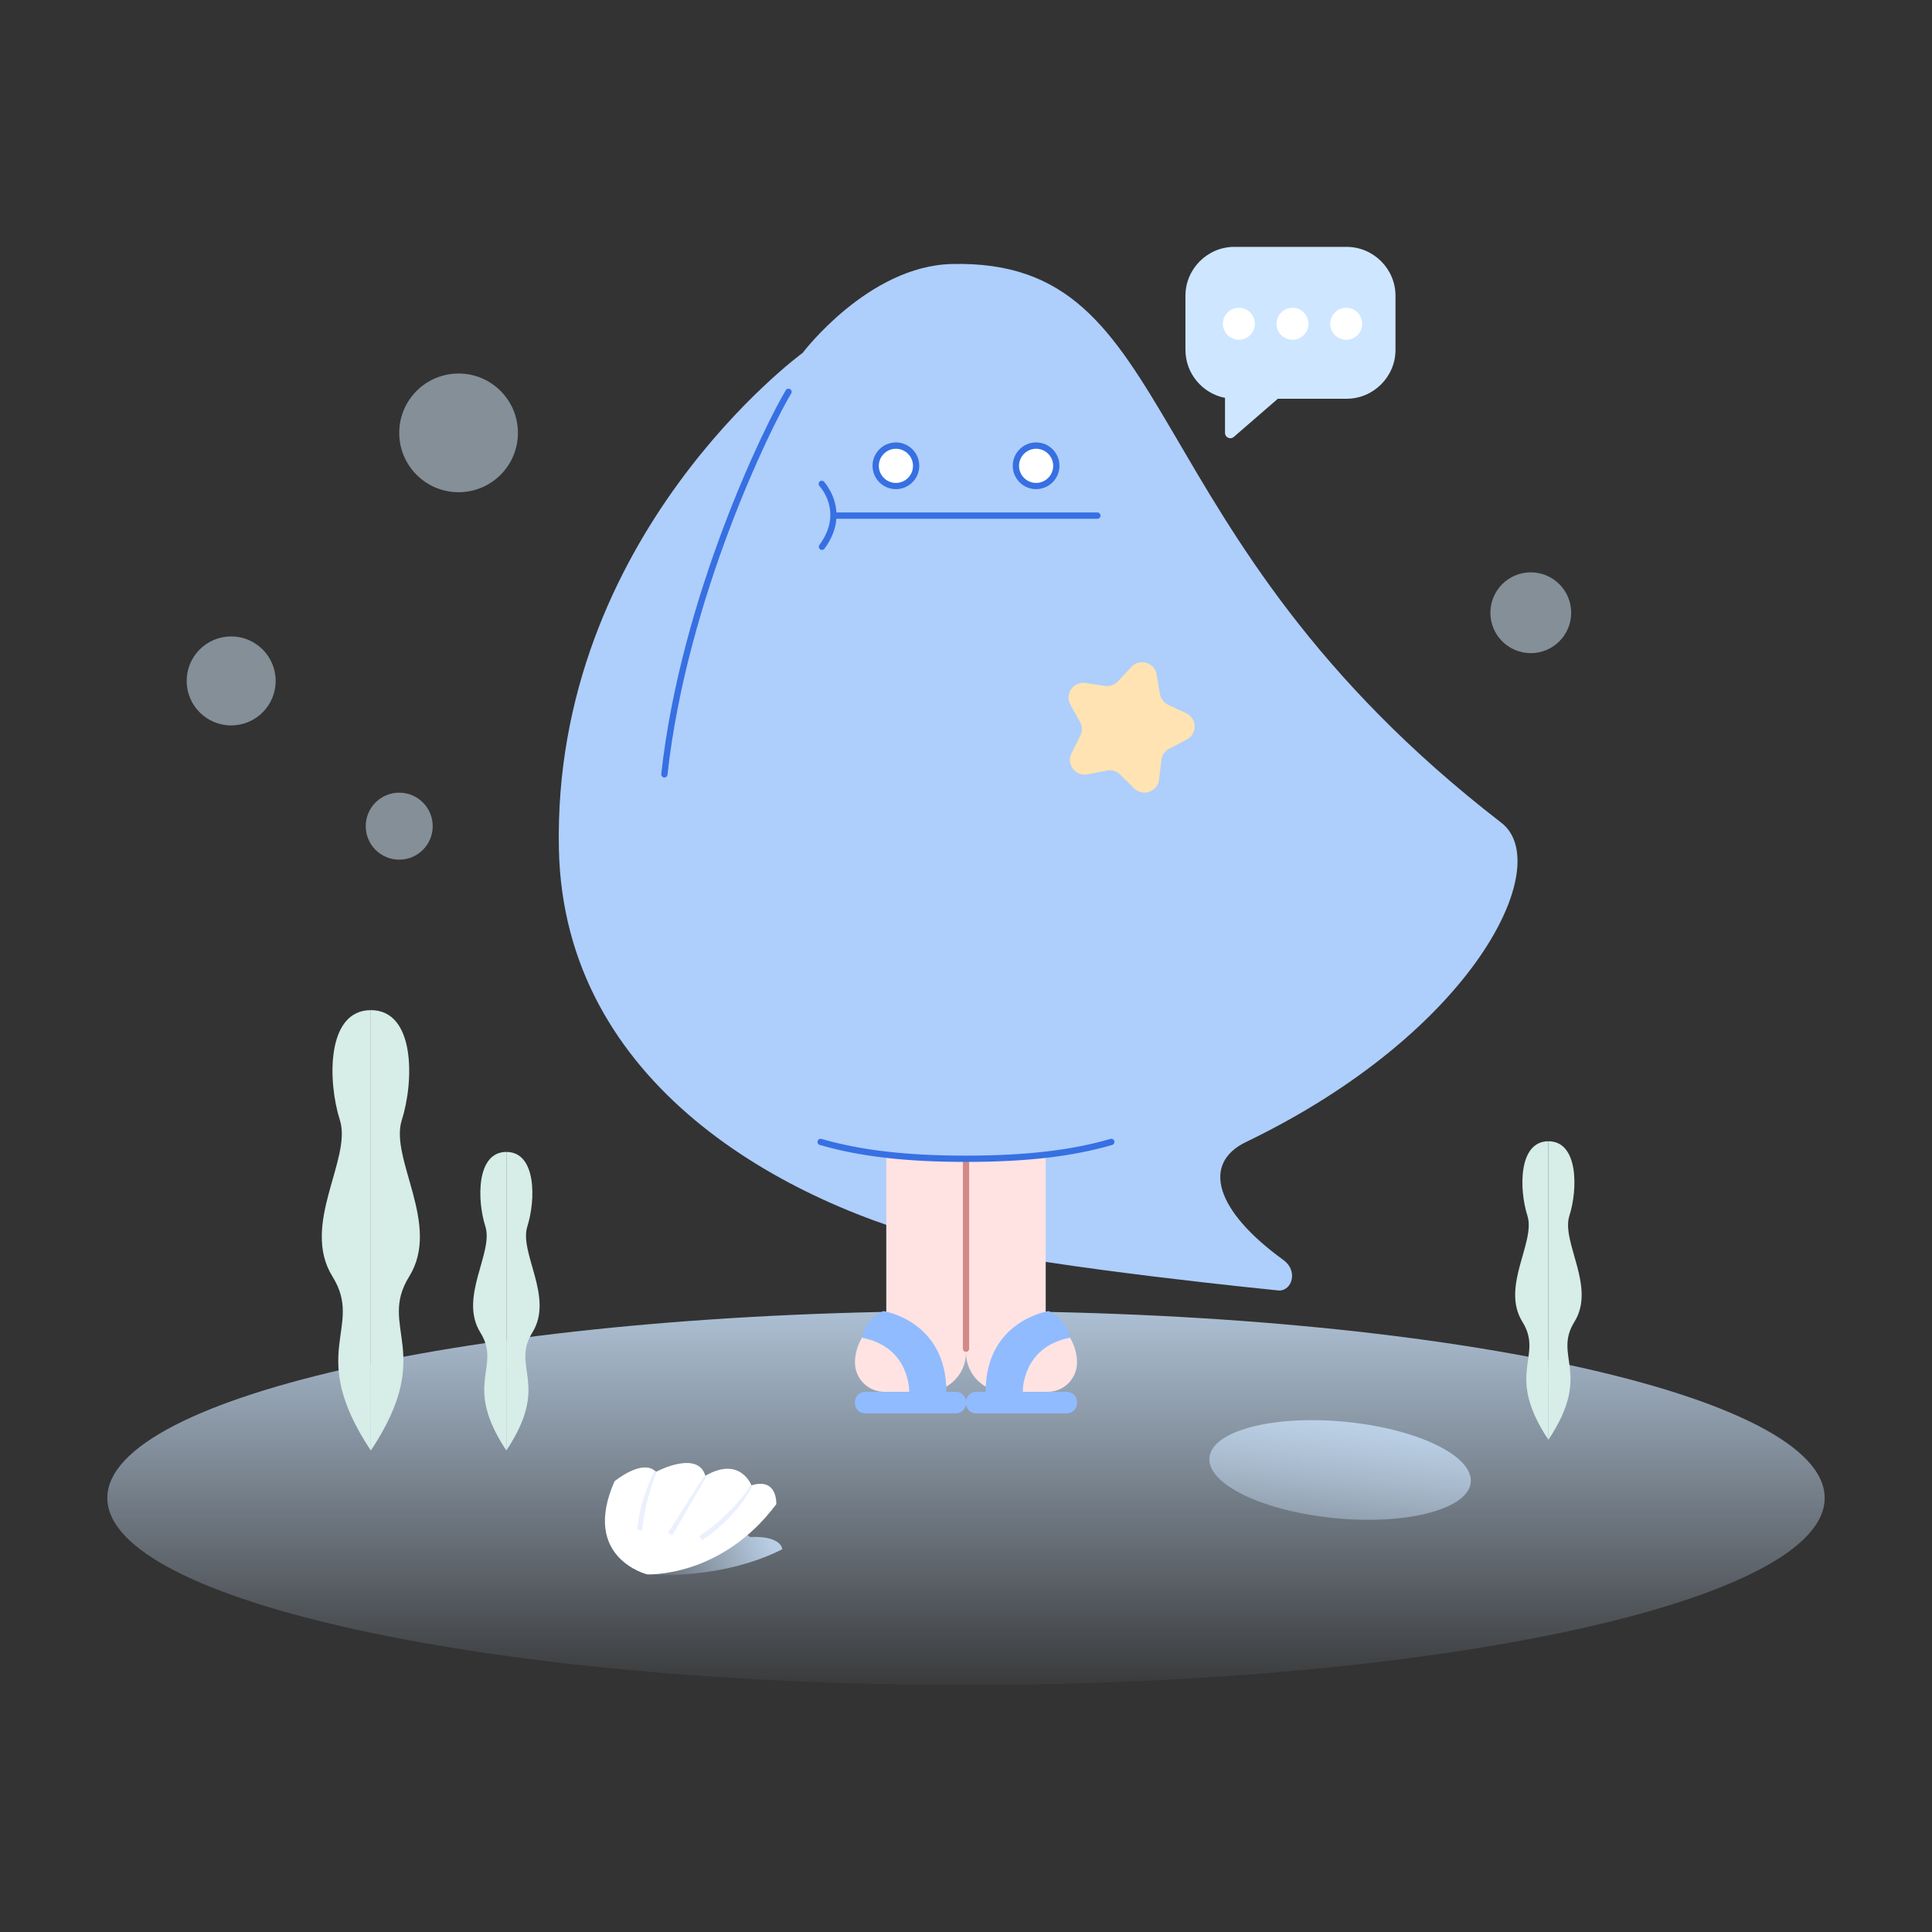 <svg width="180" height="180" viewBox="0 0 180 180" fill="none" xmlns="http://www.w3.org/2000/svg">
<rect x="0" y="0" width="180" height="180" fill="#333333" stroke="none"/>
<path d="M90 156.982C134.183 156.982 170 149.184 170 139.565C170 129.947 134.183 122.149 90 122.149C45.817 122.149 10 129.947 10 139.565C10 149.184 45.817 156.982 90 156.982Z" fill="url(#paint0_linear_12645_130041)"/>
<path d="M137.029 138.104C136.796 140.586 131.155 142.086 124.431 141.447C117.706 140.809 112.447 138.283 112.679 135.801C112.911 133.32 118.553 131.82 125.277 132.458C132.002 133.097 137.261 135.622 137.029 138.104Z" fill="url(#paint1_linear_12645_130041)"/>
<path d="M139.875 76.652C104.771 49.56 110.446 24.093 88.694 24.596C80.896 24.775 74.785 32.874 74.785 32.874C74.785 32.874 51.438 49.894 52.071 79.129C52.545 100.977 72.928 112.201 89.328 116.086C98.012 118.142 119.178 120.237 119.178 120.237C120.393 120.237 120.949 118.384 119.575 117.393C113.208 112.782 111.945 108.394 116.092 106.396C137.412 96.125 144.916 80.542 139.875 76.652Z" fill="#AECEFC"/>
<path d="M83.472 45.278C84.511 45.278 85.354 44.435 85.354 43.396C85.354 42.357 84.511 41.514 83.472 41.514C82.432 41.514 81.59 42.357 81.59 43.396C81.59 44.435 82.432 45.278 83.472 45.278Z" fill="white"/>
<path d="M83.47 45.574C82.27 45.574 81.293 44.597 81.293 43.397C81.293 42.197 82.27 41.22 83.47 41.22C84.67 41.22 85.647 42.197 85.647 43.397C85.647 44.597 84.67 45.574 83.47 45.574ZM83.47 41.81C82.594 41.81 81.878 42.526 81.878 43.402C81.878 44.278 82.594 44.994 83.47 44.994C84.346 44.994 85.062 44.278 85.062 43.402C85.062 42.526 84.346 41.81 83.47 41.81Z" fill="#3770E2"/>
<path d="M96.534 45.277C97.574 45.277 98.416 44.435 98.416 43.395C98.416 42.356 97.574 41.513 96.534 41.513C95.495 41.513 94.652 42.356 94.652 43.395C94.652 44.435 95.495 45.277 96.534 45.277Z" fill="white"/>
<path d="M96.532 45.573C95.333 45.573 94.356 44.596 94.356 43.396C94.356 42.197 95.333 41.219 96.532 41.219C97.732 41.219 98.71 42.197 98.71 43.396C98.71 44.596 97.732 45.573 96.532 45.573ZM96.532 41.809C95.657 41.809 94.941 42.526 94.941 43.401C94.941 44.277 95.657 44.993 96.532 44.993C97.408 44.993 98.124 44.277 98.124 43.401C98.124 42.526 97.408 41.809 96.532 41.809Z" fill="#3770E2"/>
<path d="M105.411 62.133L104.153 63.483C103.843 63.812 103.393 63.972 102.948 63.904L101.124 63.633C100.002 63.469 99.175 64.659 99.726 65.651L100.621 67.266C100.839 67.658 100.849 68.137 100.65 68.539L99.828 70.194C99.32 71.209 100.2 72.366 101.318 72.148L103.132 71.795C103.572 71.708 104.032 71.848 104.351 72.162L105.667 73.454C106.48 74.248 107.849 73.769 107.984 72.641L108.207 70.808C108.26 70.358 108.531 69.966 108.933 69.758L110.568 68.902C111.574 68.374 111.54 66.923 110.515 66.444L108.841 65.665C108.434 65.477 108.144 65.094 108.067 64.649L107.762 62.83C107.573 61.722 106.185 61.301 105.411 62.133Z" fill="#FFE3B2"/>
<path d="M61.902 72.435C61.892 72.435 61.883 72.435 61.868 72.435C61.708 72.415 61.592 72.27 61.607 72.111C63.445 55.449 71.355 39.425 73.213 36.353C73.295 36.213 73.479 36.169 73.614 36.257C73.755 36.339 73.798 36.518 73.711 36.658C71.868 39.711 64.016 55.623 62.187 72.178C62.178 72.328 62.047 72.435 61.902 72.435Z" fill="#3770E2"/>
<path d="M102.243 47.746H77.928C77.831 46.034 76.791 44.901 76.772 44.882C76.66 44.766 76.477 44.761 76.36 44.873C76.244 44.984 76.24 45.168 76.346 45.284C76.438 45.38 78.581 47.732 76.346 50.765C76.249 50.896 76.278 51.08 76.409 51.176C76.462 51.215 76.52 51.234 76.583 51.234C76.675 51.234 76.762 51.191 76.82 51.113C77.555 50.112 77.86 49.169 77.923 48.332H102.243C102.403 48.332 102.534 48.201 102.534 48.041C102.534 47.882 102.403 47.746 102.243 47.746Z" fill="#3770E2"/>
<path d="M82.573 107.558V122.183C82.573 122.183 79.656 124.089 79.656 126.943C79.656 128.448 80.875 129.672 82.385 129.672H86.347C88.365 129.672 90 128.037 90 126.019V107.935" fill="#FFE3E2"/>
<path d="M97.426 107.558V122.183C97.426 122.183 100.343 124.089 100.343 126.943C100.343 128.448 99.124 129.672 97.615 129.672H93.653C91.635 129.672 90 128.037 90 126.019V107.935" fill="#FFE3E2"/>
<path d="M99.414 129.677H95.292C95.292 129.677 95.171 125.511 99.695 124.631C99.405 122.85 97.702 122.149 97.702 122.149C97.702 122.149 91.824 123.02 91.829 129.677H90.929C90.416 129.677 90 130.093 90 130.606C90 130.093 89.584 129.677 89.071 129.677H88.171C88.176 123.02 82.298 122.149 82.298 122.149C82.298 122.149 80.595 122.85 80.305 124.631C84.828 125.511 84.707 129.677 84.707 129.677H80.585C80.072 129.677 79.656 130.093 79.656 130.606V130.751C79.656 131.264 80.072 131.68 80.585 131.68H89.066C89.579 131.68 89.995 131.264 89.995 130.751C89.995 131.264 90.411 131.68 90.924 131.68H99.405C99.918 131.68 100.334 131.264 100.334 130.751V130.606C100.343 130.093 99.927 129.677 99.414 129.677Z" fill="#91BBFF"/>
<path d="M90.001 125.95C89.842 125.95 89.711 125.82 89.711 125.66V108.297C89.711 108.137 89.842 108.007 90.001 108.007C90.161 108.007 90.291 108.137 90.291 108.297V125.66C90.291 125.82 90.161 125.95 90.001 125.95Z" fill="#D38989"/>
<path d="M125.457 23H115.003C112.497 23 110.445 25.051 110.445 27.557V32.599C110.445 34.809 112.037 36.662 114.132 37.069V40.334C114.132 40.755 114.63 40.983 114.949 40.707L119.052 37.151H125.457C127.963 37.151 130.015 35.1 130.015 32.594V27.557C130.015 25.051 127.963 23 125.457 23Z" fill="#CEE6FF"/>
<path d="M115.424 31.655C116.247 31.655 116.914 30.988 116.914 30.165C116.914 29.342 116.247 28.675 115.424 28.675C114.601 28.675 113.934 29.342 113.934 30.165C113.934 30.988 114.601 31.655 115.424 31.655Z" fill="white"/>
<path d="M120.42 31.655C121.243 31.655 121.91 30.988 121.91 30.165C121.91 29.342 121.243 28.675 120.42 28.675C119.597 28.675 118.93 29.342 118.93 30.165C118.93 30.988 119.597 31.655 120.42 31.655Z" fill="white"/>
<path d="M125.424 31.655C126.247 31.655 126.914 30.988 126.914 30.165C126.914 29.342 126.247 28.675 125.424 28.675C124.601 28.675 123.934 29.342 123.934 30.165C123.934 30.988 124.601 31.655 125.424 31.655Z" fill="white"/>
<path d="M89.999 108.253C84.416 108.253 80.086 107.75 76.375 106.671C76.221 106.628 76.129 106.463 76.177 106.308C76.221 106.154 76.385 106.067 76.54 106.11C80.197 107.17 84.474 107.668 89.999 107.668C95.524 107.668 99.801 107.174 103.458 106.11C103.613 106.067 103.777 106.154 103.821 106.308C103.864 106.463 103.777 106.628 103.623 106.671C99.912 107.755 95.582 108.253 89.999 108.253Z" fill="#3770E2"/>
<path opacity="0.5" d="M21.537 67.586C23.827 67.586 25.683 65.73 25.683 63.44C25.683 61.151 23.827 59.294 21.537 59.294C19.247 59.294 17.391 61.151 17.391 63.44C17.391 65.73 19.247 67.586 21.537 67.586Z" fill="#D6EDFC"/>
<path opacity="0.5" d="M142.619 60.852C144.698 60.852 146.383 59.167 146.383 57.088C146.383 55.009 144.698 53.324 142.619 53.324C140.541 53.324 138.855 55.009 138.855 57.088C138.855 59.167 140.541 60.852 142.619 60.852Z" fill="#D6EDFC"/>
<path opacity="0.5" d="M37.195 80.092C38.918 80.092 40.315 78.695 40.315 76.972C40.315 75.248 38.918 73.851 37.195 73.851C35.471 73.851 34.074 75.248 34.074 76.972C34.074 78.695 35.471 80.092 37.195 80.092Z" fill="#D6EDFC"/>
<path opacity="0.5" d="M42.725 45.859C45.779 45.859 48.255 43.383 48.255 40.329C48.255 37.275 45.779 34.799 42.725 34.799C39.671 34.799 37.195 37.275 37.195 40.329C37.195 43.383 39.671 45.859 42.725 45.859Z" fill="#D6EDFC"/>
<path d="M34.55 94.113C30.399 94.113 30.515 100.741 31.666 104.355C32.818 107.969 27.98 114.103 30.974 118.927C33.974 123.745 28.439 125.937 34.55 135.144" fill="#D6EDE8"/>
<path d="M34.551 94.112C38.702 94.112 38.586 100.74 37.434 104.354C36.283 107.968 41.121 114.103 38.126 118.926C35.127 123.745 40.661 125.936 34.551 135.143" fill="#D6EDE8"/>
<path d="M47.176 107.324C44.36 107.324 44.438 111.819 45.221 114.267C46.005 116.72 42.72 120.876 44.752 124.146C46.784 127.416 43.03 128.902 47.176 135.138" fill="#D6EDE8"/>
<path d="M47.176 107.324C49.992 107.324 49.914 111.819 49.13 114.267C48.347 116.72 51.632 120.876 49.6 124.146C47.568 127.416 51.322 128.902 47.176 135.138" fill="#D6EDE8"/>
<path d="M144.262 106.329C141.446 106.329 141.524 110.823 142.307 113.271C143.091 115.719 139.806 119.88 141.838 123.15C143.87 126.421 140.116 127.906 144.262 134.142" fill="#D6EDE8"/>
<path d="M144.262 106.329C147.077 106.329 147 110.824 146.216 113.272C145.433 115.72 148.717 119.88 146.686 123.151C144.654 126.421 148.408 127.906 144.262 134.142" fill="#D6EDE8"/>
<path d="M64.449 142.29C68.368 141.676 69.872 143.2 69.872 143.2C72.881 143.069 72.881 144.342 72.881 144.342C66.984 147.312 60.303 146.683 60.303 146.683C60.303 146.683 55.102 144.346 58.518 141.028C58.518 141.028 59.606 140.404 60.366 141.236C60.361 141.231 63.394 140.97 64.449 142.29Z" fill="url(#paint2_linear_12645_130041)"/>
<path d="M65.715 137.495C68.966 135.613 70.011 138.385 70.011 138.385C72.469 137.625 72.324 140.141 72.324 140.141C67.196 147.02 60.302 146.682 60.302 146.682C60.302 146.682 54.099 145.168 57.254 138.007C57.254 138.007 59.871 135.84 61.119 137.127C61.114 137.122 65.014 135.051 65.715 137.495Z" fill="white"/>
<path d="M59.832 142.594L59.367 142.551C59.657 139.445 60.964 137.127 61.012 137.031L61.177 137.156C61.162 137.18 60.112 139.58 59.832 142.594Z" fill="#EBF0FE"/>
<path d="M65.41 143.509L65.148 143.122C68.487 140.877 69.914 138.376 69.928 138.352L70.098 138.434C70.044 138.541 68.859 141.187 65.41 143.509Z" fill="#EBF0FE"/>
<path d="M62.644 143.035L62.242 142.794L65.648 137.457L65.817 137.554L62.644 143.035Z" fill="#EBF0FE"/>
<defs>
<linearGradient id="paint0_linear_12645_130041" x1="89.999" y1="121.407" x2="89.999" y2="167.928" gradientUnits="userSpaceOnUse">
<stop offset="0.001" stop-color="#CEE6FF" stop-opacity="0.8"/>
<stop offset="0.008" stop-color="#CEE6FF" stop-opacity="0.793"/>
<stop offset="0.807" stop-color="#CEE6FF" stop-opacity="0"/>
</linearGradient>
<linearGradient id="paint1_linear_12645_130041" x1="125.801" y1="130.758" x2="122.687" y2="151.134" gradientUnits="userSpaceOnUse">
<stop offset="0.001" stop-color="#CEE6FF" stop-opacity="0.8"/>
<stop offset="0.133" stop-color="#CEE6FF" stop-opacity="0.695"/>
<stop offset="1" stop-color="#CEE6FF" stop-opacity="0"/>
</linearGradient>
<linearGradient id="paint2_linear_12645_130041" x1="71.275" y1="141.415" x2="59.075" y2="144.612" gradientUnits="userSpaceOnUse">
<stop offset="0.001" stop-color="#CEE6FF" stop-opacity="0.8"/>
<stop offset="0.859" stop-color="#CEE6FF" stop-opacity="0.113"/>
<stop offset="1" stop-color="#CEE6FF" stop-opacity="0"/>
</linearGradient>
</defs>
</svg>
